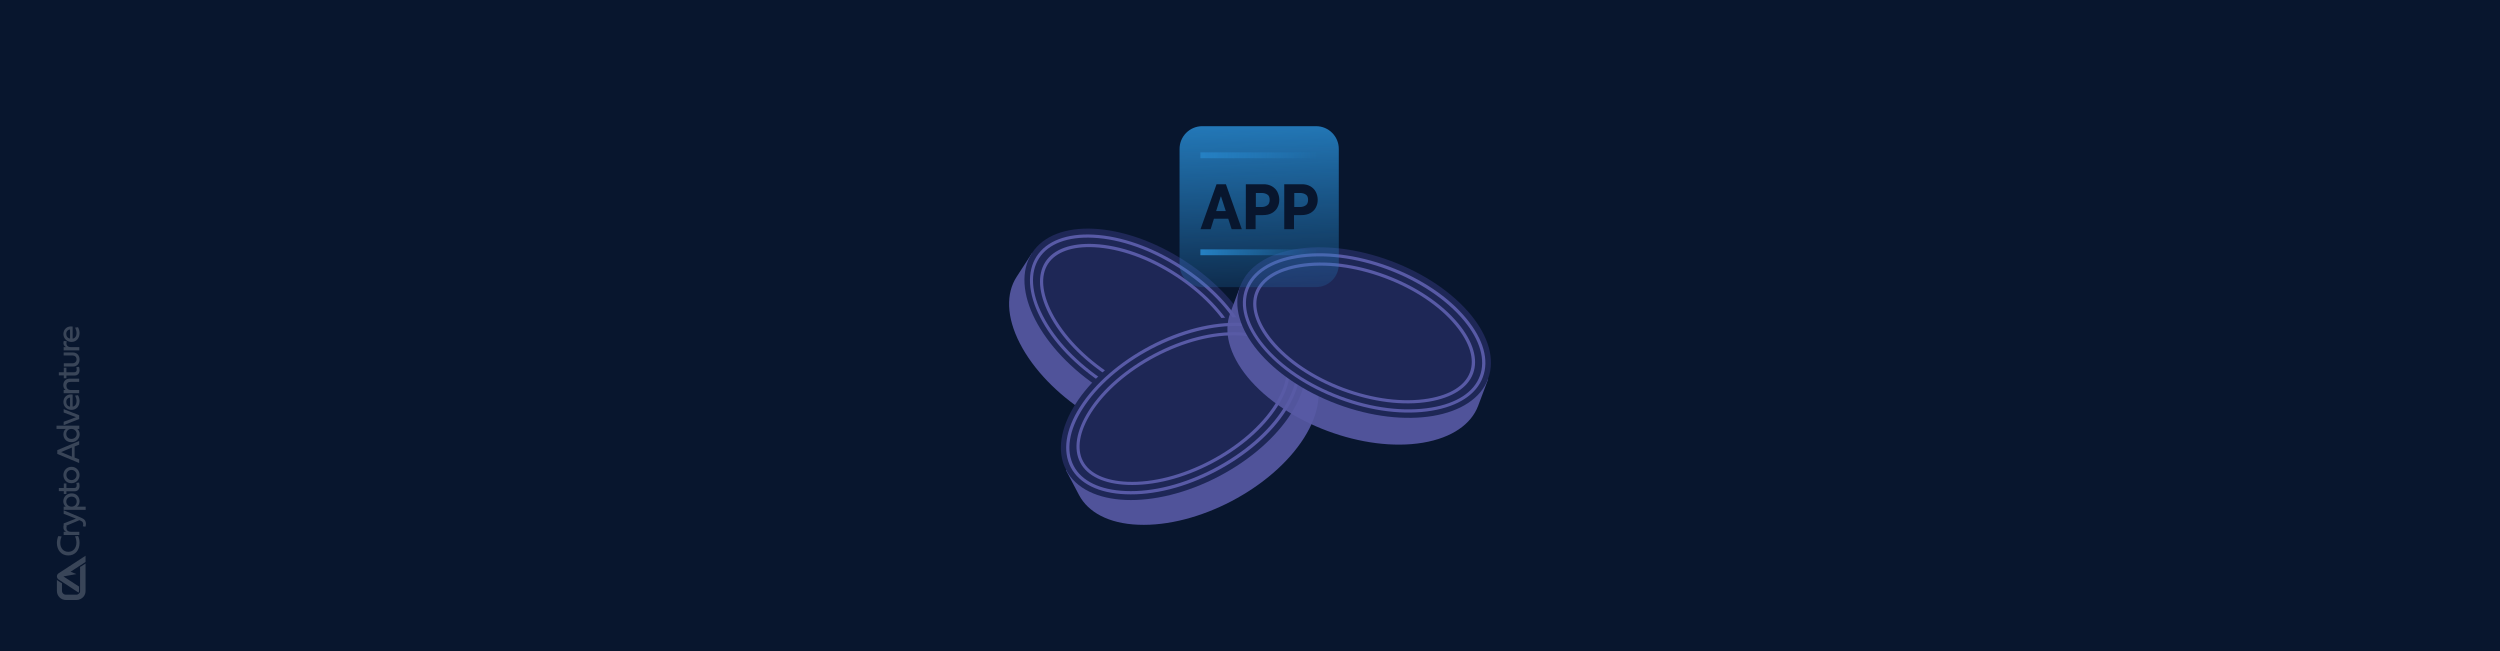 <?xml version="1.0" encoding="UTF-8"?> <svg xmlns="http://www.w3.org/2000/svg" xmlns:xlink="http://www.w3.org/1999/xlink" version="1.1" id="Layer_1" x="0px" y="0px" viewBox="0 0 1920 500" style="enable-background:new 0 0 1920 500;" xml:space="preserve"> <style type="text/css"> .st0{fill:#08162E;} .st1{opacity:0.2;} .st2{fill:#FFFFFF;} .st3{opacity:0.9;fill:#585AA6;} .st4{fill:#1E2756;} .st5{fill:#585AA6;} .st6{fill:url(#SVGID_1_);} .st7{fill:url(#SVGID_2_);} .st8{fill:url(#SVGID_3_);} </style> <g> <rect id="XMLID_242_" class="st0" width="1920" height="500"></rect> <g id="XMLID_128_" class="st1"> <path id="XMLID_141_" class="st2" d="M62.3,435l3.4-2.2v21.1c0,0.4,0,0.8-0.1,1.2c-0.1,0.4-0.2,0.7-0.3,1.1 c-0.4,1.3-1.3,2.4-2.4,3.2c-0.3,0.2-0.6,0.4-1,0.6c-0.9,0.5-2,0.8-3.1,0.8h-8.2c-3.8,0-6.9-3.1-6.9-6.9v-8.6 c0,0.1,0.1,0.1,0.2,0.2c0.1,0.1,0.2,0.2,0.3,0.3c0,0,0,0,0,0c0,0,0.1,0.1,0.1,0.1c0,0,0,0,0,0l3.3,2.1v5.8c0,1.6,1.3,2.9,2.9,2.9 h8.2c0,0,0.1,0,0.1,0c0.5,0,1-0.2,1.4-0.5c0.3-0.2,0.5-0.4,0.7-0.6l0-0.1c0-0.1,0.1-0.1,0.2-0.2c0,0,0.1-0.1,0.1-0.1 c0.1-0.1,0.1-0.3,0.2-0.4c0,0,0-0.1,0-0.1c0.1-0.2,0.1-0.4,0.1-0.6c0,0,0,0,0-0.1c0-0.1,0-0.1,0-0.2v-18.5L62.3,435z M65.7,426.8 L45,440.3c-0.8,0.5-1.3,1.4-1.3,2.4c0,0.7,0.3,1.3,0.7,1.9l0.1,0.1c0,0,0.1,0.1,0.1,0.1c0.1,0.1,0.2,0.1,0.3,0.2 c0,0,0.1,0.1,0.2,0.1l15.2,10c0.2-0.3,0.4-0.7,0.4-1.1v-3.5l-12-7.8l10-1.8l-4.5-1.8l11.5-7.5L65.7,426.8L65.7,426.8z M57.3,342.9 v8.5l3.5,1.4v2.8l-16.8-7v-2.9l16.8-7v2.8L57.3,342.9z M55.2,350.7v-7l-8.3,3.5L55.2,350.7z M54.8,339.6c-3.7,0-6.1-2.6-6.1-6 c0-2,0.7-3.4,1.9-4.2h-7.2v-2.5h17.5v2.5h-1.6c1.1,0.9,1.9,2.2,1.9,4.2C61.1,337,58.5,339.6,54.8,339.6 M50.9,333.3 c0,2.3,1.7,3.8,3.9,3.8c2.2,0,4.1-1.5,4.1-3.8s-1.9-3.9-4.1-3.9C52.6,329.4,50.9,331,50.9,333.3 M48.9,316.8v-2.6l11.9,4.7v2.9 l-11.9,4.7v-2.6l9.5-3.5L48.9,316.8z M59.9,303.5c0.8,1.4,1.2,2.9,1.2,4.5c0,4-2.5,6.8-6.2,6.8c-3.5,0-6.2-2.6-6.2-6.1 c0-3.9,3.2-6.4,7.1-5.7v9.3c2-0.4,3-2,3-4.3c0-1.4-0.4-2.6-1.1-4.2L59.9,303.5z M53.8,305.3c-1.7,0.2-2.9,1.4-2.9,3.4 s1.2,3.4,2.9,3.6V305.3z M53.6,290.8h7.2v2.5h-6.7c-2,0-3.1,1.1-3.1,2.9c0,1.8,1.1,3.3,3.1,3.3h6.7v2.5H48.9v-2.5h1.5 c-0.6-0.4-1.8-1.5-1.8-3.7C48.7,292.5,50.7,290.8,53.6,290.8 M51,285.9h6c1.3,0,1.9-0.7,1.9-2c0-0.6-0.1-1.4-0.3-1.9l2.1-0.3 c0.2,0.6,0.4,1.6,0.4,2.6c0,2.5-1.4,4.1-3.8,4.1H51v2.1H49v-2.2h-3.8v-2.4H49v-3.5H51C51,282.4,51,285.9,51,285.9z M48.9,273.1 v-2.4H56c3,0,5.1,2.2,5.1,5.4c0,3.2-2,5.4-5,5.4h-7.1V279h6.7c1.8,0,3.1-1.2,3.1-3c0-1.8-1.3-3-3.1-3H48.9z M50.6,266.5 c-1.3-0.7-1.9-1.8-1.9-3.1c0-0.9,0.3-1.6,0.3-1.6l2.3,0.3c0,0.1-0.3,0.7-0.3,1.5c0,1.3,0.7,3,3.4,3h6.5v2.5H48.9v-2.5H50.6z M59.9,251.3c0.8,1.4,1.2,2.9,1.2,4.5c0,4-2.5,6.8-6.2,6.8c-3.5,0-6.2-2.6-6.2-6.1c0-3.9,3.2-6.4,7.1-5.7v9.3c2-0.4,3-2,3-4.3 c0-1.4-0.4-2.6-1.1-4.2L59.9,251.3z M53.8,253c-1.7,0.2-2.9,1.4-2.9,3.4c0,2,1.2,3.4,2.9,3.6V253z"></path> <path id="XMLID_140_" class="st2" d="M60,411.6c0.4,0.9,1.1,2.5,1.1,5.4c0,5.7-3.5,9.6-8.7,9.6c-5.1,0-8.7-3.9-8.7-9.6 c0-2.3,0.6-4.3,1.1-5.3l2.5,0.3c-0.4,0.9-1,2.7-1,5c0,4.1,2.5,6.8,6.2,6.8c3.7,0,6.2-2.9,6.2-7.1c0-2-0.6-3.8-1.1-4.8L60,411.6z"></path> <path id="XMLID_139_" class="st2" d="M50.6,408.3c-1.3-0.7-1.9-1.8-1.9-3.1c0-0.9,0.3-1.6,0.3-1.6l2.3,0.3c0,0.1-0.3,0.7-0.3,1.5 c0,1.3,0.7,3,3.4,3h6.5v2.5H48.9v-2.5H50.6z"></path> <path id="XMLID_138_" class="st2" d="M48.9,394.6v-2.7l13.4,5.7c2.2,1,3.7,2,3.7,4.9c0,1-0.3,1.8-0.4,2l-2-0.3 c0.2-0.3,0.3-1,0.3-1.6c0-1.6-0.8-2.2-2.2-2.8l-0.7-0.3l-12.1,5.1V402l9.4-3.7L48.9,394.6z"></path> <path id="XMLID_134_" class="st2" d="M55,378.9c3.7,0,6.1,2.6,6.1,6c0,2-0.7,3.4-1.9,4.2h6.6v2.5H48.9v-2.5h1.6 c-1.1-0.9-1.9-2.2-1.9-4.2C48.7,381.5,51.3,378.9,55,378.9 M58.9,385.2c0-2.3-1.7-3.8-3.9-3.8c-2.2,0-4.1,1.5-4.1,3.8 s1.9,3.9,4.1,3.9C57.2,389.1,58.9,387.5,58.9,385.2"></path> <path id="XMLID_132_" class="st2" d="M51,374.8h6c1.3,0,1.9-0.7,1.9-2c0-0.6-0.1-1.4-0.3-1.9l2.1-0.3c0.2,0.6,0.4,1.6,0.4,2.6 c0,2.5-1.4,4.1-3.8,4.1H51v2.1H49v-2.2h-3.8v-2.4H49v-3.5H51C51,371.3,51,374.8,51,374.8z"></path> <path id="XMLID_129_" class="st2" d="M48.7,364.8c0-3.6,2.7-6.3,6.2-6.3s6.2,2.7,6.2,6.3s-2.7,6.3-6.2,6.3 C51.4,371.2,48.7,368.5,48.7,364.8 M58.8,364.8c0-2.2-1.7-3.9-3.9-3.9s-3.9,1.6-3.9,3.9s1.7,3.9,3.9,3.9S58.8,367.1,58.8,364.8"></path> </g> </g> <g> <g> <g> <path class="st3" d="M792.5,194.5l-11.8,18.2l0,0c-8.1,12.6-7.9,30.6,2.5,50.9c20.9,40.8,74.9,75.7,120.7,78 c22.8,1.1,39.3-6,47.4-18.6l0,0l11.9-18.4L792.5,194.5z"></path> <ellipse transform="matrix(0.543 -0.84 0.84 0.543 191.497 851.325)" class="st4" cx="877.8" cy="249.7" rx="58.7" ry="101.6"></ellipse> <path class="st5" d="M848.3,295.4c-22.2-14.3-39.8-32.7-49.5-51.8c-9.4-18.3-10.3-34.9-2.7-46.7c7.6-11.8,23.2-17.8,43.7-16.7 c21.4,1.1,45.4,9.6,67.6,23.9c22.2,14.3,39.8,32.7,49.5,51.8c9.4,18.3,10.3,34.9,2.7,46.7c-7.6,11.8-23.2,17.8-43.7,16.7 C894.5,318.2,870.5,309.7,848.3,295.4z M906,206.1c-21.8-14.1-45.4-22.5-66.4-23.5c-19.6-1-34.4,4.6-41.5,15.6 c-7.2,11.1-6.2,26.8,2.8,44.3c9.6,18.7,26.9,36.8,48.7,50.9c21.8,14.1,45.4,22.5,66.4,23.5c19.6,1,34.4-4.6,41.5-15.6 c7.1-11.1,6.2-26.8-2.8-44.3C945.1,238.3,927.8,220.2,906,206.1z"></path> <path class="st5" d="M852,289.6c-20.8-13.4-37.2-30.6-46.3-48.3c-8.2-16-9.2-30.2-2.9-40.1c6.3-9.8,19.7-14.7,37.7-13.8 c19.9,1,42.2,8.9,63,22.4c20.8,13.4,37.2,30.6,46.3,48.3c8.2,16,9.2,30.2,2.9,40.1C946.4,308,933,312.9,915,312 C895.2,311,872.8,303.1,852,289.6z M902.3,211.9c-20.4-13.2-42.4-21-61.8-22c-17.1-0.9-29.7,3.7-35.6,12.7 c-5.9,9.1-4.8,22.4,3,37.6c8.9,17.3,25,34.2,45.4,47.4c20.4,13.2,42.4,21,61.8,22c17.1,0.9,29.7-3.7,35.6-12.7 c5.9-9.1,4.8-22.4-3-37.6C938.8,241.9,922.7,225.1,902.3,211.9z"></path> </g> <g> <path class="st3" d="M818.6,361l10.1,19.2l0,0c7,13.2,22.7,21.9,45.5,22.8c45.8,1.9,102.8-28,127.3-66.7 c12.2-19.3,14.1-37.2,7.2-50.4l0,0l-10.1-19.4L818.6,361z"></path> <ellipse transform="matrix(0.886 -0.464 0.464 0.886 -41.883 457.462)" class="st4" cx="908.7" cy="313.8" rx="101.6" ry="58.7"></ellipse> <path class="st5" d="M933.9,362c-23.4,12.3-48.1,18.5-69.5,17.6c-20.5-0.8-35.5-8.2-42-20.6c-6.5-12.5-4.1-28.9,6.9-46.3 c11.5-18.1,30.7-34.8,54-47.1c23.4-12.3,48.1-18.5,69.5-17.6c20.5,0.8,35.5,8.2,42,20.6c6.5,12.5,4.1,28.9-6.9,46.3 C976.5,333,957.3,349.7,933.9,362z M884.5,267.8c-23,12.1-41.9,28.5-53.1,46.2c-10.5,16.6-12.9,32.2-6.8,43.8 c6.1,11.7,20.3,18.5,39.9,19.3c21,0.9,45.2-5.3,68.2-17.4c23-12.1,41.9-28.5,53.1-46.2c10.5-16.6,12.9-32.2,6.8-43.8 c-6.1-11.7-20.3-18.5-39.9-19.3C931.8,249.6,907.6,255.8,884.5,267.8z"></path> <path class="st5" d="M930.7,355.9c-21.9,11.5-44.9,17.3-64.8,16.5c-18-0.7-30.9-6.8-36.3-17.2c-5.4-10.4-3.1-24.4,6.5-39.6 c10.6-16.8,28.6-32.4,50.5-43.9c21.9-11.5,44.9-17.3,64.8-16.5c18,0.7,30.9,6.8,36.3,17.2c5.4,10.4,3.1,24.4-6.5,39.6 C970.5,328.9,952.6,344.4,930.7,355.9z M887.7,273.9c-21.5,11.3-39.1,26.6-49.6,43c-9.1,14.4-11.4,27.7-6.4,37.2 c5,9.6,17.2,15.2,34.2,15.9c19.5,0.8,42-5,63.6-16.3c21.5-11.3,39.1-26.6,49.6-43c9.1-14.4,11.4-27.7,6.4-37.2 c-5-9.6-17.2-15.2-34.2-15.9C931.9,256.8,909.3,262.6,887.7,273.9z"></path> </g> <g> <path class="st3" d="M952.4,220.1l-7.6,20.4l0,0c-5.2,14-1.1,31.5,13.4,49.2c29.2,35.4,89.4,57.9,134.6,50.3 c22.5-3.8,37.1-14.3,42.4-28.3l0,0l7.7-20.5L952.4,220.1z"></path> <ellipse transform="matrix(0.35 -0.937 0.937 0.35 441.406 1147.523)" class="st4" cx="1047.6" cy="255.7" rx="58.7" ry="101.6"></ellipse> <path class="st5" d="M1028.6,306.6c-24.7-9.2-45.9-23.4-59.5-40c-13.1-15.9-17.6-31.9-12.6-45c4.9-13.2,18.8-22.3,39.1-25.7 c21.1-3.5,46.4-0.4,71.1,8.8c24.7,9.2,45.9,23.4,59.5,40c13.1,15.9,17.6,31.9,12.6,45c-4.9,13.2-18.8,22.3-39.1,25.7 C1078.6,319,1053.3,315.9,1028.6,306.6z M1065.8,207c-24.3-9.1-49.1-12.2-69.9-8.7c-19.4,3.2-32.6,11.8-37.2,24.2 c-4.6,12.3-0.3,27.5,12.2,42.6c13.4,16.2,34.1,30.1,58.5,39.2c24.3,9.1,49.1,12.2,69.9,8.7c19.4-3.2,32.6-11.8,37.2-24.2 c4.6-12.3,0.3-27.5-12.2-42.6C1110.9,230.1,1090.1,216.1,1065.8,207z"></path> <path class="st5" d="M1031,300.2c-23.2-8.7-42.9-21.9-55.6-37.2c-11.4-13.9-15.5-27.6-11.4-38.5c4.1-11,16.1-18.6,33.9-21.6 c19.6-3.3,43.2-0.3,66.4,8.3c23.2,8.7,42.9,21.9,55.6,37.2c11.5,13.9,15.5,27.6,11.4,38.5c-4.1,11-16.1,18.6-33.9,21.6 C1077.7,311.8,1054.2,308.8,1031,300.2z M1063.4,213.5c-22.8-8.5-45.9-11.4-65.1-8.2c-16.9,2.8-28.2,9.9-32,20 c-3.8,10.1,0.1,22.9,11,36.1c12.4,15,31.8,28,54.5,36.5c22.8,8.5,45.9,11.4,65.1,8.2c16.9-2.8,28.2-9.9,32-20.1 c3.8-10.1-0.1-22.9-11-36.1C1105.5,234.9,1086.2,222,1063.4,213.5z"></path> </g> </g> <g> <g> <linearGradient id="SVGID_1_" gradientUnits="userSpaceOnUse" x1="964.202" y1="81.929" x2="970.659" y2="257.885"> <stop offset="0" style="stop-color:#2580C3"></stop> <stop offset="1" style="stop-color:#2580C3;stop-opacity:0"></stop> </linearGradient> <path class="st6" d="M1010.7,220.5h-87.3c-9.7,0-17.5-7.8-17.5-17.5v-88.6c0-9.7,7.8-17.5,17.5-17.5h87.3 c9.7,0,17.5,7.8,17.5,17.5V203C1028.2,212.7,1020.3,220.5,1010.7,220.5z"></path> <g> <g> <path class="st0" d="M943.3,168h-11l-2.5,8H922l12.3-34.5h7.2l12.2,34.5h-7.8L943.3,168z M941.4,162.1l-3.6-11.1h-0.3 l-3.5,11.1H941.4z"></path> <path class="st0" d="M976.9,143.1c1.9,1.1,3.3,2.6,4.2,4.4c0.9,1.8,1.4,3.8,1.4,6c0,2.1-0.5,4.1-1.4,5.8 c-0.9,1.8-2.3,3.2-4.2,4.3c-1.9,1.1-4.2,1.6-7,1.6h-5.6V176h-7.5v-34.5H970C972.7,141.4,975,142,976.9,143.1z M973.3,157.7 c1.2-0.8,1.8-2.2,1.8-4.2c0-2-0.6-3.4-1.8-4.1c-1.2-0.8-2.7-1.2-4.5-1.2h-4.3V159h4.3C970.5,159,972,158.6,973.3,157.7z"></path> <path class="st0" d="M1006.4,143.1c1.9,1.1,3.3,2.6,4.2,4.4c0.9,1.8,1.4,3.8,1.4,6c0,2.1-0.5,4.1-1.4,5.8 c-0.9,1.8-2.3,3.2-4.2,4.3c-1.9,1.1-4.2,1.6-7,1.6h-5.6V176h-7.5v-34.5h13.1C1002.2,141.4,1004.5,142,1006.4,143.1z M1002.8,157.7c1.2-0.8,1.8-2.2,1.8-4.2c0-2-0.6-3.4-1.8-4.1c-1.2-0.8-2.7-1.2-4.5-1.2h-4.3V159h4.3 C1000,159,1001.5,158.6,1002.8,157.7z"></path> </g> </g> </g> <g> <linearGradient id="SVGID_2_" gradientUnits="userSpaceOnUse" x1="921.947" y1="193.732" x2="1012.09" y2="193.732"> <stop offset="0" style="stop-color:#2580C3"></stop> <stop offset="1" style="stop-color:#2580C3;stop-opacity:0"></stop> </linearGradient> <rect x="921.9" y="191.5" class="st7" width="90.1" height="4.5"></rect> <linearGradient id="SVGID_3_" gradientUnits="userSpaceOnUse" x1="921.947" y1="119.207" x2="1012.09" y2="119.207"> <stop offset="0" style="stop-color:#2580C3"></stop> <stop offset="1" style="stop-color:#2580C3;stop-opacity:0"></stop> </linearGradient> <rect x="921.9" y="117" class="st8" width="90.1" height="4.5"></rect> </g> </g> </g> </svg> 